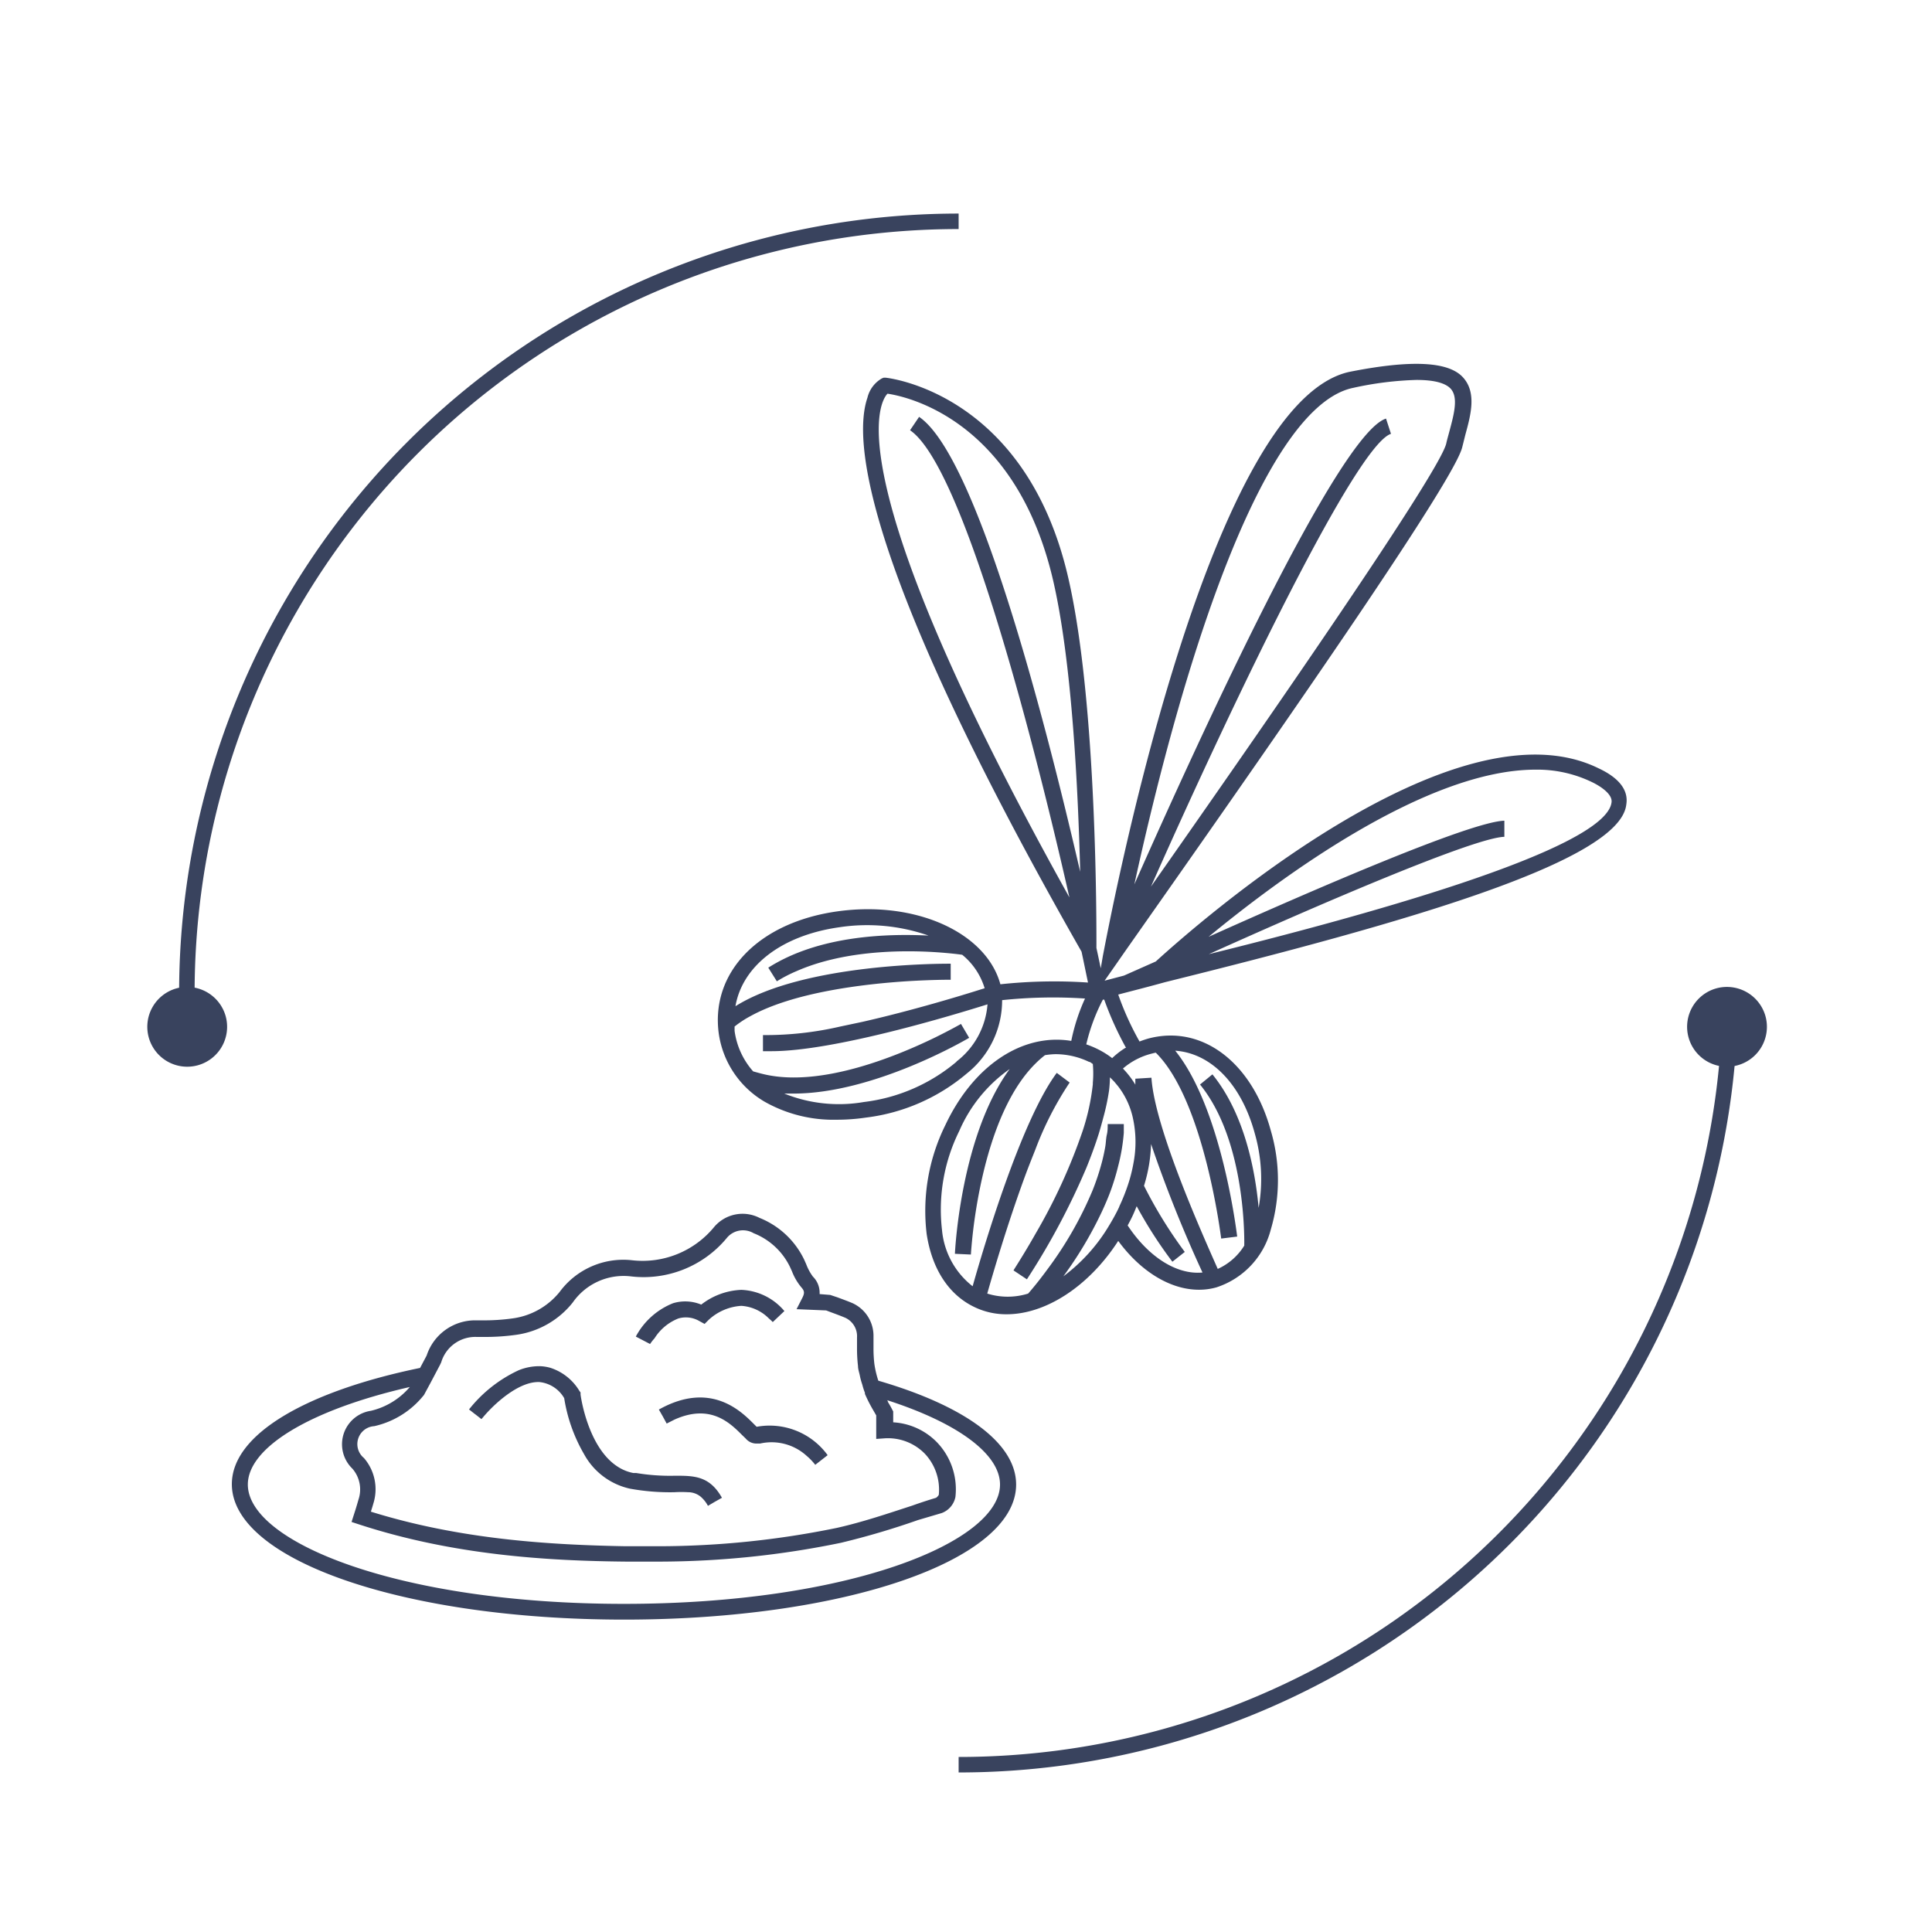 <svg id="Calque_1" data-name="Calque 1" xmlns="http://www.w3.org/2000/svg" viewBox="0 0 155.91 155.91"><defs><style>.cls-1{fill:none;stroke:#39435e;stroke-miterlimit:10;stroke-width:1.25px;}.cls-2{fill:#39435e;}</style></defs><path class="cls-1" d="M77.36,142.41a62.27,62.27,0,0,0,62.27-62.27"/><path class="cls-1" d="M77.36,17.86A62.28,62.28,0,0,0,15.08,80.14"/><path class="cls-2" d="M138.47,79.77a3.22,3.22,0,1,0,4,2.23A3.23,3.23,0,0,0,138.47,79.77Z"/><path class="cls-2" d="M14.21,79.77a3.22,3.22,0,1,0,4,2.23A3.23,3.23,0,0,0,14.21,79.77Z"/><path class="cls-2" d="M129,62c-11.66-5.73-32.37,12.53-35.73,15.59L90.7,78.73h0l-1.56.41,1.07-1.53c.51-.74,1.33-1.9,2.36-3.37C104.8,56.84,117.37,38.7,118,36.09c.08-.31.16-.64.25-1,.44-1.61.94-3.43-.21-4.66S114,29,108.94,30C97.26,32.42,89.37,75.31,89,77.14l-.17,1c-.1-.48-.21-1-.35-1.64,0-1.4.08-19.68-2.27-29.86-3.44-15-14.63-16.15-14.74-16.16h-.16l-.15.06A2.47,2.47,0,0,0,70,32.1c-1.15,3.36-.43,13.64,17.28,44.7.19.89.36,1.73.52,2.49a40.67,40.67,0,0,0-7.07.14c-1.14-4.17-6.83-6.78-13.18-5.88S57.35,78.48,58,83.38a7.62,7.62,0,0,0,3.71,5.53,11.26,11.26,0,0,0,5.81,1.45,15.83,15.83,0,0,0,2.34-.17,15.49,15.49,0,0,0,8.16-3.56,7.53,7.53,0,0,0,2.85-5.92,39.21,39.21,0,0,1,6.69-.13A15.62,15.62,0,0,0,86.45,84c-3.89-.64-7.87,1.92-10.17,6.81a15.62,15.62,0,0,0-1.5,8.77c.43,2.84,1.8,4.93,3.88,5.91a5.89,5.89,0,0,0,2.58.57c3.15,0,6.63-2.25,9-5.92,1.79,2.44,4.18,3.94,6.51,3.94a5.16,5.16,0,0,0,1.41-.19,6.66,6.66,0,0,0,4.39-4.66,14.12,14.12,0,0,0,0-8c-1.52-5.54-5.59-8.59-9.92-7.41-.23.07-.45.14-.67.23a23.45,23.45,0,0,1-1.72-3.79c.94-.25,2.23-.57,3.78-1,19-4.71,36.72-9.7,37.22-14.34C131.43,63.76,130.65,62.77,129,62ZM95.73,55C100.14,40.4,104.8,32.2,109.2,31.3a26.85,26.85,0,0,1,5.11-.64c1.64,0,2.4.33,2.75.7.65.7.27,2.08-.09,3.43-.09.34-.19.68-.26,1-.59,2.53-16.74,25.65-23.83,35.76,6.93-15.62,16.6-35.64,19.37-36.54l-.4-1.23C108,35,96.71,59.7,91.54,71.37,92.47,67.11,93.9,61.08,95.73,55ZM86.3,72.42c-19-34.08-15.32-40-14.68-40.65C73.19,32,82,33.88,85,46.9c1.53,6.67,2,16.93,2.17,23.45-2.91-12.6-8.35-33.54-13-36.71l-.73,1.08C77.62,37.57,83.17,58.64,86.3,72.42Zm-27.5,10Zm18.39,3.26a14.22,14.22,0,0,1-7.47,3.25,11.82,11.82,0,0,1-6.43-.68c.25,0,.49,0,.75,0,6.44,0,13.8-4.28,14.17-4.5l-.66-1.12s-.82.47-2.08,1.09c-3.12,1.52-9.14,4-13.69,3-.32-.07-.64-.16-1-.26a6.17,6.17,0,0,1-1.5-3.27c0-.12,0-.24,0-.35A8.36,8.36,0,0,1,60.56,82c3.48-1.92,9.09-2.59,12.7-2.82,2-.12,3.42-.12,3.46-.11v-1.3c-.51,0-11.79-.07-17.37,3.43C59.9,78,63,75.5,67.72,74.83a15,15,0,0,1,7.21.67c-3.39-.17-8.86,0-12.93,2.59l.69,1.1a11.65,11.65,0,0,1,1.61-.83c3.65-1.6,8.1-1.69,10.87-1.54,1.24.07,2.14.18,2.48.23a5.55,5.55,0,0,1,1.81,2.7.11.11,0,0,0,0,0l-.26.08c-1.67.53-5.66,1.74-9.64,2.64l-1.75.37a26.81,26.81,0,0,1-6.24.69l0,.65,0,.65.69,0c5.06,0,14.59-2.89,17.43-3.78A6.43,6.43,0,0,1,77.19,85.66Zm6.92-1.06Zm6.21,12.77-.09.19c-.23.47-.48.91-.74,1.34A14.09,14.09,0,0,1,85.81,103a31.38,31.38,0,0,0,3.11-5.22c.25-.54.49-1.09.7-1.66a19.13,19.13,0,0,0,.61-2,15.39,15.39,0,0,0,.46-2.7c0-.23,0-.47,0-.71h-.23l-1.07,0c0,.28,0,.57-.07.86s-.07.62-.12.93-.17.89-.29,1.33a19.41,19.41,0,0,1-.74,2.23,29.82,29.82,0,0,1-3.65,6.38c-.73,1-1.32,1.69-1.55,1.95a5.54,5.54,0,0,1-3.3,0c.42-1.48,1.62-5.61,3.09-9.59.25-.67.52-1.35.78-2a26.61,26.61,0,0,1,2.78-5.44l-.52-.39h0l-.52-.39c-2.89,3.87-5.94,14.21-6.79,17.22a6.5,6.5,0,0,1-2.47-4.53,14.28,14.28,0,0,1,1.39-8,11.85,11.85,0,0,1,4.07-5c-3.91,5.33-4.4,14.46-4.42,14.91l1.29.06s.06-1,.23-2.34c.45-3.44,1.69-9.83,5-13.09a7.7,7.7,0,0,1,.75-.66,6,6,0,0,1,.85-.08,6.29,6.29,0,0,1,2.7.62c.11,0,.21.12.31.17a8.57,8.57,0,0,1,0,1.52v.12a18.2,18.2,0,0,1-.82,3.76,45.51,45.51,0,0,1-3.78,8.26c-1,1.77-1.78,2.94-1.8,3l.54.36.54.36a57.84,57.84,0,0,0,4.8-9c.37-.91.71-1.83,1-2.75.13-.43.25-.86.36-1.28A18.19,18.19,0,0,0,89.5,88a9.75,9.75,0,0,0,.07-1.06c.12.11.23.23.35.35l.3.36a6.43,6.43,0,0,1,1.18,2.47,9,9,0,0,1,.07,3.74,12.32,12.32,0,0,1-.53,2A15,15,0,0,1,90.32,97.37ZM88.88,85.76ZM91,98.89c.17-.31.34-.63.5-1s.15-.37.23-.55a34.94,34.94,0,0,0,2.88,4.48l1-.79a36.22,36.22,0,0,1-3.29-5.34,12.53,12.53,0,0,0,.57-3.37,106.08,106.08,0,0,0,4.15,10.37C94.92,102.89,92.65,101.39,91,98.89Zm2-13.88a2.61,2.61,0,0,1,.27-.06c3.92,3.86,5.26,14.91,5.28,15l1.29-.16c-.06-.44-1.26-10.36-5-15,2.87.2,5.33,2.67,6.42,6.68a13.33,13.33,0,0,1,.31,6c-.28-3.06-1.15-7.6-3.73-10.77l-1,.82c3.53,4.33,3.59,11.8,3.57,13a4.85,4.85,0,0,1-2.14,1.88c-1-2.28-5.09-11.28-5.35-15.43l-1.3.08c0,.15,0,.31,0,.48a7.26,7.26,0,0,0-1-1.3A5.64,5.64,0,0,1,93.05,85Zm-2.18-.45a6.53,6.53,0,0,0-1.07.83,7,7,0,0,0-1.32-.8,7.28,7.28,0,0,0-.77-.31A15.42,15.42,0,0,1,89,80.67h.11A26.06,26.06,0,0,0,90.87,84.56ZM97.55,77c8.87-4,21.42-9.41,23.85-9.47l0-1.3c-2.75.07-15.69,5.7-23.87,9.37,5.91-4.87,17.6-13.49,26.39-13.49a10.15,10.15,0,0,1,4.54,1c.77.37,1.67,1,1.59,1.63C129.6,68.65,109,74.17,97.55,77Z"/><path class="cls-2" d="M82,119.8c0-3.4-4.28-6.39-11.12-8.38a7.91,7.91,0,0,1-.32-1.36,10.68,10.68,0,0,1-.07-1.29c0-.31,0-.61,0-.91a2.9,2.9,0,0,0-1.7-2.7c-.4-.17-.82-.32-1.22-.47L67,104.5l-.86-.07a1.83,1.83,0,0,0-.54-1.41,4.1,4.1,0,0,1-.54-1l-.16-.36a6.8,6.8,0,0,0-3.61-3.38,3,3,0,0,0-3.67.75A7.47,7.47,0,0,1,51,101.7a6.38,6.38,0,0,0-5.84,2.56,5.88,5.88,0,0,1-3.77,2.13,16.54,16.54,0,0,1-2.47.16h-.49a4.12,4.12,0,0,0-4,2.84l-.53,1c-9.17,1.89-15.19,5.35-15.19,9.38,0,6.13,13.91,10.93,31.66,10.93S82,125.93,82,119.8Zm-47.8-7.2.54-1,.38-.72.39-.74.09-.19.06-.18a2.87,2.87,0,0,1,2.82-1.88H39a18.18,18.18,0,0,0,2.64-.17,7.07,7.07,0,0,0,4.58-2.61A5,5,0,0,1,50.89,103a8.72,8.72,0,0,0,7.74-3.07,1.69,1.69,0,0,1,2.19-.41,5.49,5.49,0,0,1,2.94,2.74l.15.33a4.56,4.56,0,0,0,.76,1.3c.26.29.27.47.07.86l-.46.9,2.39.1.42.16c.38.14.76.28,1.14.44a1.64,1.64,0,0,1,.93,1.59c0,.28,0,.56,0,.84a12.24,12.24,0,0,0,.08,1.46c0,.26.1.52.15.78s.12.49.2.73a4.92,4.92,0,0,0,.21.65.36.36,0,0,0,0,.09,11.85,11.85,0,0,0,.65,1.28l.26.45,0,1.9.7-.05a4.16,4.16,0,0,1,3.22,1.24,4.23,4.23,0,0,1,1.13,3.32.73.73,0,0,1-.22.24q-1,.3-1.92.63c-2,.65-4,1.33-6.09,1.8a71.93,71.93,0,0,1-14.34,1.48l-2.69,0c-6.13-.11-13.34-.54-20.57-2.79.07-.23.14-.44.2-.66a3.85,3.85,0,0,0-.76-3.67,1.45,1.45,0,0,1,.83-2.57A7.09,7.09,0,0,0,34.19,112.6ZM20,119.8c0-2.94,4.89-6,13.07-7.87a5.89,5.89,0,0,1-3.14,1.92,2.73,2.73,0,0,0-1.5,4.66,2.56,2.56,0,0,1,.5,2.5q-.11.39-.24.81l-.32,1,.61.2c7.6,2.48,15.16,2.94,21.56,3h0l2.72,0a72.88,72.88,0,0,0,14.61-1.52,63.32,63.32,0,0,0,6.2-1.83L76,122.1a1.75,1.75,0,0,0,1.1-1.29,5.47,5.47,0,0,0-1.47-4.4,5.35,5.35,0,0,0-3.55-1.63v-.88l-.08-.15c-.11-.22-.23-.42-.35-.62,0,0,0-.09-.07-.14,5.78,1.86,9.12,4.38,9.12,6.81,0,4.65-12.2,9.63-30.35,9.63S20,124.45,20,119.8Z"/><path class="cls-2" d="M52.82,108a4,4,0,0,1,1.92-1.6,2.15,2.15,0,0,1,1.7.21l.42.23.34-.34a4.27,4.27,0,0,1,2.62-1.12h0a3.44,3.44,0,0,1,2.21,1c.11.1.22.19.33.31l.94-.89a4.79,4.79,0,0,0-3.47-1.71,5.61,5.61,0,0,0-3.24,1.19,3.38,3.38,0,0,0-2.28-.11,5.86,5.86,0,0,0-3,2.69l1.15.6A3.7,3.7,0,0,1,52.82,108Z"/><path class="cls-2" d="M61.06,115.14l-.25-.25c-1-1-3.47-3.48-7.64-1.14l.32.56.31.57.63-.32c2.91-1.31,4.49.28,5.46,1.25l.29.28a1.12,1.12,0,0,0,.78.4h0l.17,0,.22,0a4.2,4.2,0,0,1,3.75,1,4.74,4.74,0,0,1,.69.72l1-.78A5.79,5.79,0,0,0,61.06,115.14Z"/><path class="cls-2" d="M38.34,114.12l.51.4.14-.16c.78-.94,2.81-2.9,4.54-2.83a2.62,2.62,0,0,1,2,1.3,13,13,0,0,0,1.61,4.53,5.59,5.59,0,0,0,3.68,2.77,18,18,0,0,0,3.61.29,9.35,9.35,0,0,1,1.1,0,1.6,1.6,0,0,1,1,.35,2.55,2.55,0,0,1,.6.75l.56-.33h0l.57-.32c-1-1.78-2.26-1.78-3.79-1.78a16.62,16.62,0,0,1-3.13-.22l-.23,0a3.52,3.52,0,0,1-1.26-.51c-2.44-1.56-3-5.78-3-5.83l0-.16-.09-.12a4.25,4.25,0,0,0-2.35-1.87,3.61,3.61,0,0,0-.81-.13,4.39,4.39,0,0,0-1.75.33,11,11,0,0,0-4,3.16l.51.4Z"/></svg>